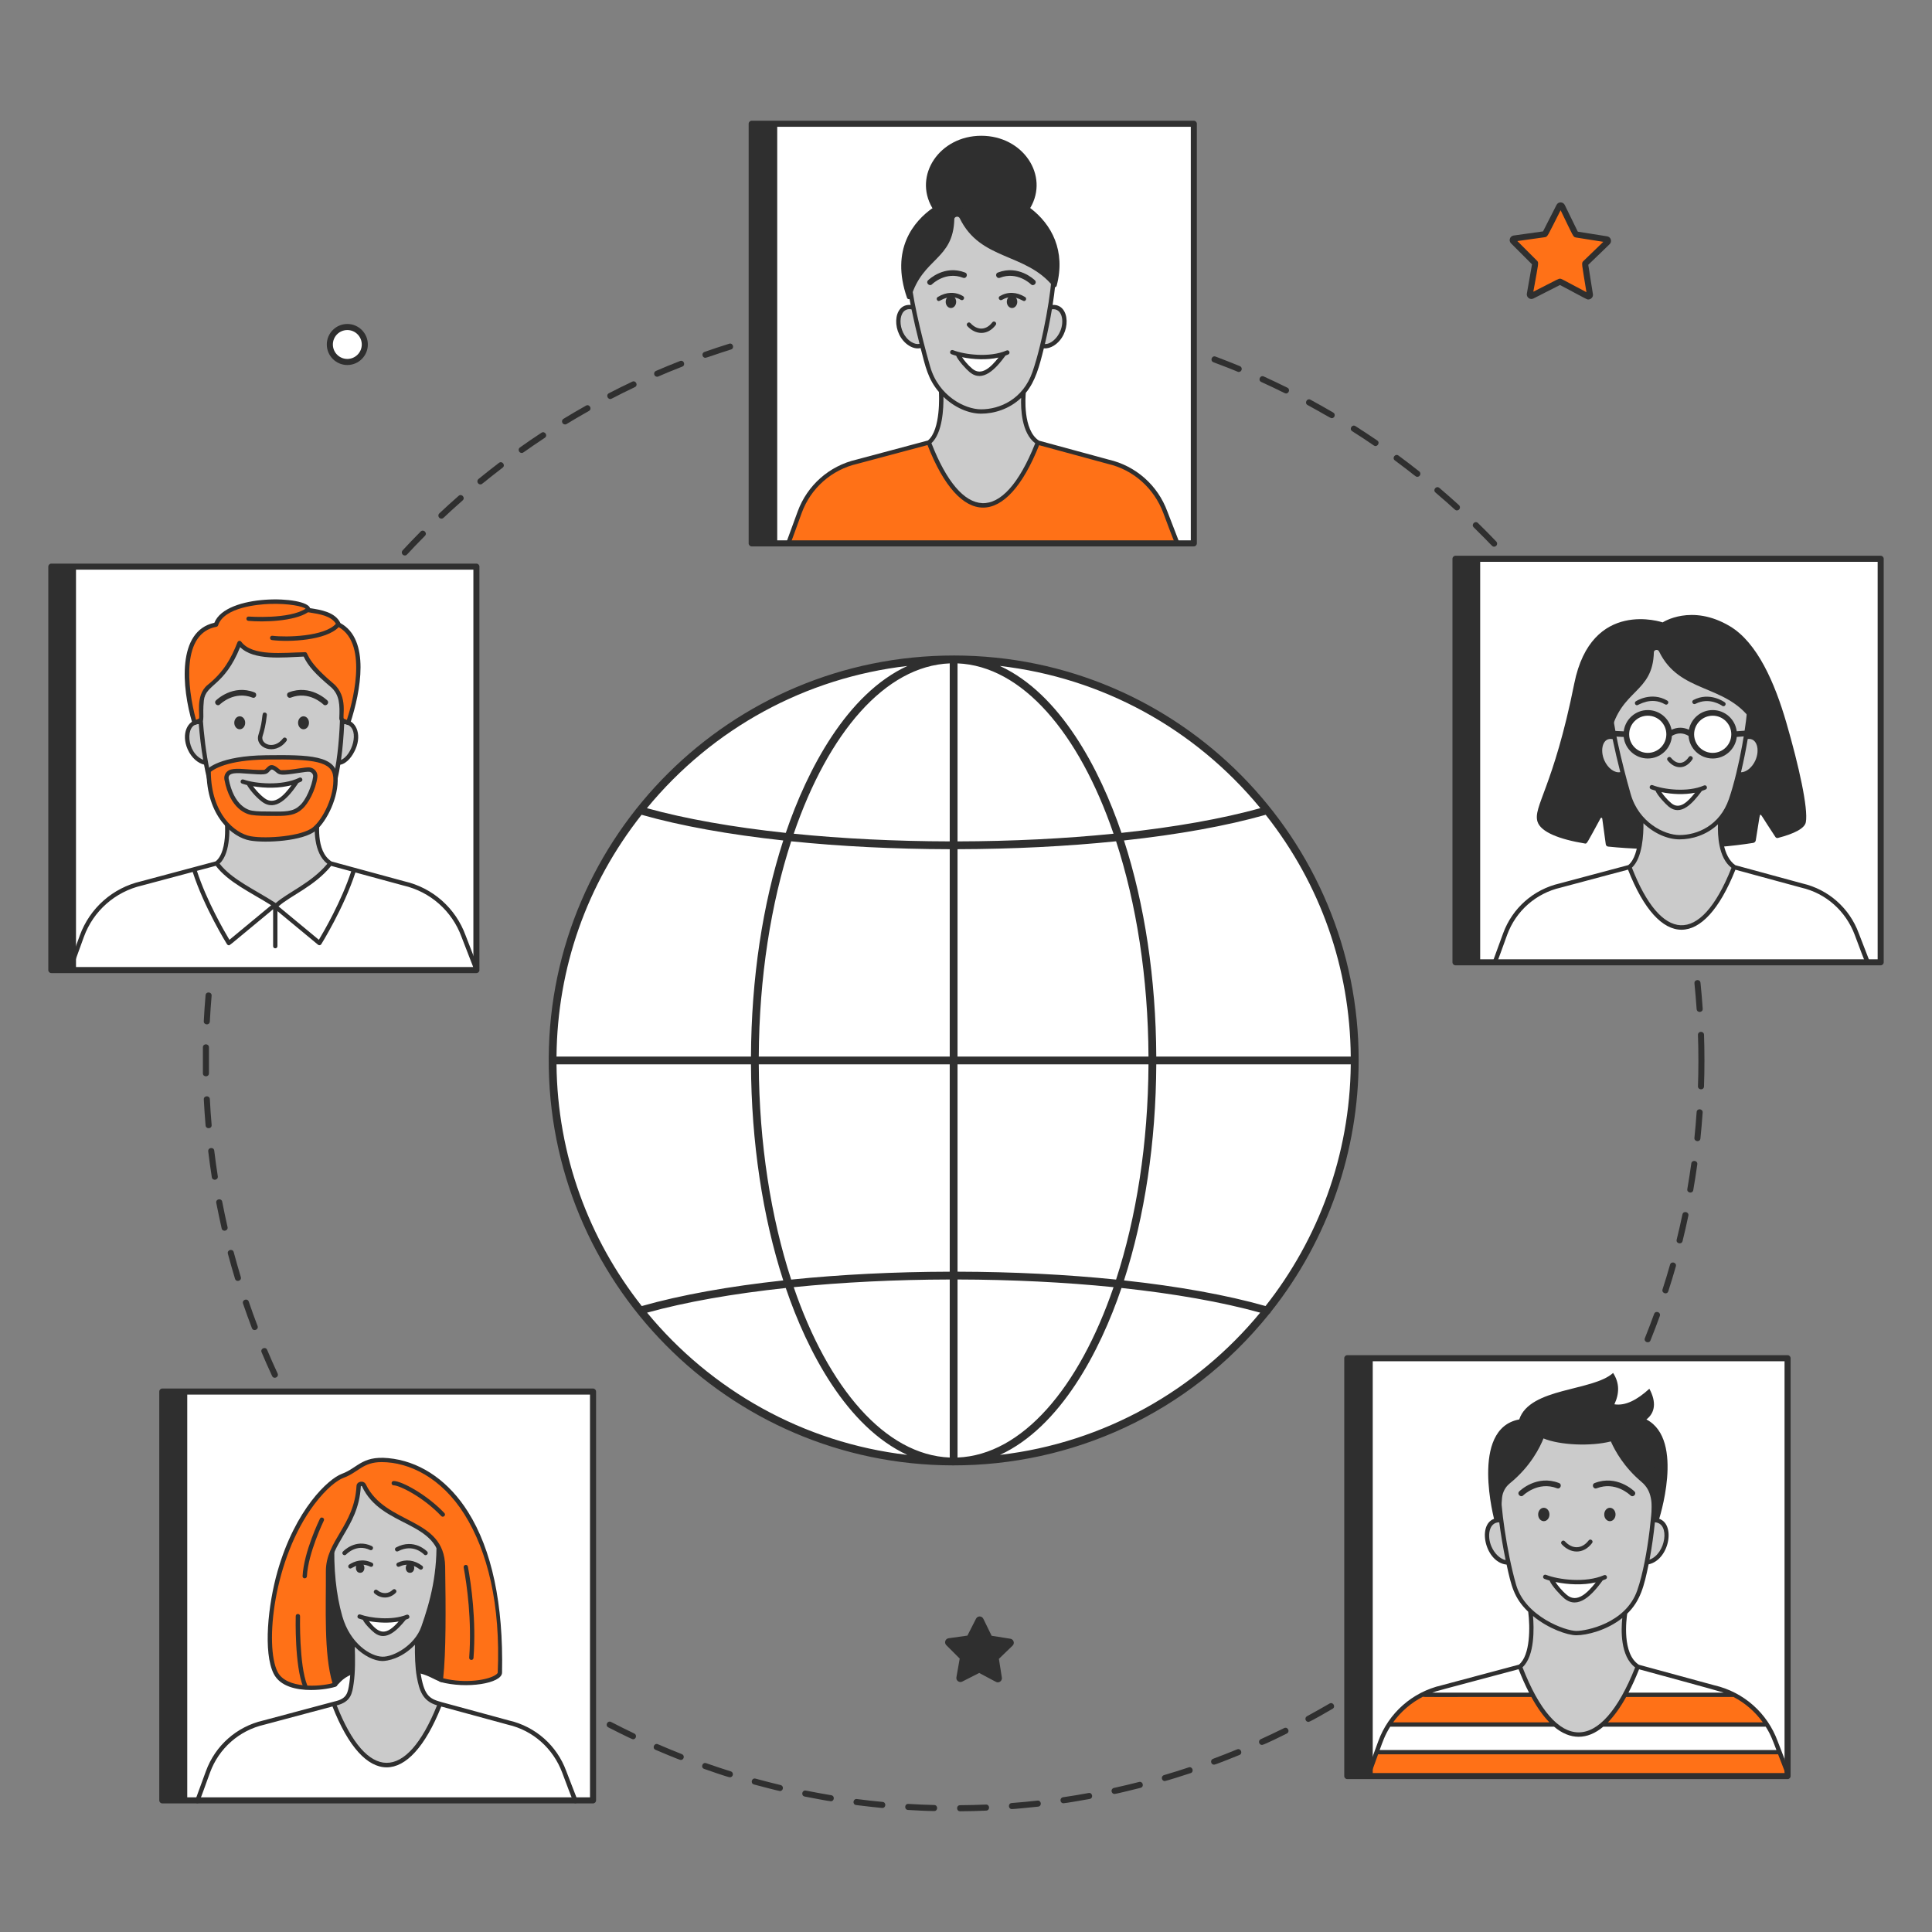 <?xml version="1.0" encoding="UTF-8"?>
<svg xmlns="http://www.w3.org/2000/svg" fill="none" viewBox="0 0 400 400" id="Remote-Team--Streamline-London" height="400" width="400">
  <rect x="0" y="0" width="400" height="400" fill="#808080" stroke="none"/>
  <desc>
    Remote Team Streamline Illustration: https://streamlinehq.com
  </desc>
  <g id="remote-team--work-office-remote-team">
    <path id="orbit" fill="#2f2f2f" d="M198.788 375.006c-0.832 0.004 -0.846 -1.256 -0.014 -1.258 1.778 -0.006 3.576 -0.064 5.35 -0.134 0.83 -0.034 0.884 1.216 0.054 1.254 -1.782 0.084 -3.598 0.13 -5.39 0.138Zm-5.394 -0.046c-1.792 -0.022 -3.616 -0.122 -5.398 -0.23 -0.832 -0.05 -0.746 -1.302 0.076 -1.25 1.77 0.112 3.57 0.182 5.35 0.228 0.818 0.02 0.802 1.262 -0.026 1.252h-0.002Zm16.116 -0.41c-0.792 0 -0.846 -1.192 -0.044 -1.254 1.77 -0.136 3.562 -0.298 5.326 -0.502 0.818 -0.094 0.974 1.156 0.138 1.25 -1.414 0.16 -5 0.506 -5.422 0.506h0.002Zm-26.838 -0.228c-0.558 -0.042 -3.152 -0.312 -5.422 -0.604 -0.824 -0.106 -0.662 -1.352 0.162 -1.246 1.756 0.228 3.544 0.432 5.318 0.596 0.788 0.072 0.732 1.254 -0.058 1.254Zm37.518 -0.976c-0.786 0 -0.846 -1.136 -0.094 -1.246 1.766 -0.258 3.544 -0.554 5.282 -0.874 0.818 -0.15 1.04 1.082 0.228 1.232 -0.596 0.11 -5.044 0.888 -5.416 0.888Zm-48.182 -0.416c-0.346 0 -4.464 -0.788 -5.408 -0.976 -0.812 -0.162 -0.572 -1.394 0.246 -1.232 1.744 0.346 3.518 0.67 5.264 0.964 0.754 0.126 0.662 1.246 -0.102 1.246v-0.002Zm58.746 -1.514c-0.732 0 -0.87 -1.076 -0.13 -1.242 1.734 -0.384 3.486 -0.798 5.206 -1.236 0.804 -0.204 1.112 1.01 0.31 1.214 -0.364 0.092 -5.004 1.264 -5.386 1.264Zm-69.284 -0.596c-0.186 0 -4.714 -1.18 -5.372 -1.362 -0.8 -0.222 -0.47 -1.426 0.332 -1.21 1.708 0.464 3.45 0.916 5.184 1.33 0.722 0.172 0.596 1.24 -0.144 1.24v0.002Zm79.696 -2.07c-0.708 0 -0.868 -1.026 -0.17 -1.232 1.702 -0.504 3.426 -1.032 5.108 -1.6 0.786 -0.266 1.184 0.932 0.394 1.192 -0.524 0.172 -5.088 1.64 -5.332 1.64Zm-90.054 -0.784c-0.402 0 -4.91 -1.586 -5.328 -1.734 -0.782 -0.276 -0.362 -1.46 0.422 -1.182 1.67 0.59 3.386 1.162 5.094 1.694 0.684 0.214 0.528 1.222 -0.188 1.222Zm100.252 -2.608c-0.688 0 -0.868 -0.97 -0.216 -1.214 1.662 -0.62 3.342 -1.28 4.982 -1.954 0.762 -0.312 1.25 0.84 0.48 1.16 -0.358 0.148 -4.924 2.008 -5.246 2.008Zm-110.422 -0.972c-0.274 0 -4.79 -1.914 -5.228 -2.106 -0.764 -0.332 -0.264 -1.476 0.498 -1.152 1.642 0.702 3.31 1.402 4.96 2.048 0.64 0.25 0.46 1.21 -0.228 1.21h-0.002Zm120.356 -3.114c-0.678 0 -0.882 -0.916 -0.264 -1.196 1.616 -0.736 3.238 -1.506 4.826 -2.29 0.746 -0.368 1.302 0.752 0.56 1.124 -0.348 0.176 -4.724 2.36 -5.12 2.36l-0.002 0.002Zm-130.248 -1.17c-0.264 0 -4.908 -2.364 -5.108 -2.468 -0.736 -0.382 -0.164 -1.496 0.578 -1.116 1.582 0.812 3.194 1.626 4.802 2.388 0.604 0.286 0.394 1.196 -0.274 1.196h0.002Zm139.854 -3.598c-0.652 0 -0.874 -0.872 -0.3 -1.182 1.558 -0.844 3.126 -1.728 4.656 -2.62 0.718 -0.42 1.354 0.664 0.636 1.084 -0.304 0.178 -4.638 2.72 -4.99 2.72l-0.002 -0.002Zm-149.41 -1.358c-0.35 0 -4.546 -2.568 -4.964 -2.822 -0.71 -0.432 -0.058 -1.502 0.65 -1.066 1.51 0.93 3.07 1.836 4.624 2.716 0.558 0.316 0.336 1.174 -0.31 1.174v-0.002Zm158.326 -5.224c1.498 -0.948 3.002 -1.934 4.466 -2.94 0.68 -0.466 1.4 0.566 0.708 1.04 -1.476 1.01 -3 1.996 -4.502 2.962 -0.694 0.446 -1.37 -0.62 -0.672 -1.062Zm-167.856 -0.494c-1.51 -0.97 -3 -2.014 -4.458 -3.05 -0.678 -0.482 0.052 -1.502 0.726 -1.022 1.446 1.032 2.936 2.046 4.422 3.028 0.684 0.452 0.02 1.5 -0.69 1.044Zm176.682 -5.538c1.426 -1.052 2.858 -2.14 4.256 -3.24 0.658 -0.516 1.43 0.474 0.78 0.986 -1.408 1.11 -2.844 2.216 -4.288 3.266 -0.664 0.482 -1.426 -0.512 -0.748 -1.012Zm-185.49 -0.722c-1.412 -1.104 -2.848 -2.218 -4.234 -3.352 -0.642 -0.526 0.158 -1.496 0.798 -0.968 1.366 1.13 2.788 2.242 4.198 3.324 0.664 0.51 -0.12 1.496 -0.762 0.994v0.002Zm193.882 -5.91c1.352 -1.148 2.708 -2.332 4.024 -3.53 0.616 -0.56 1.46 0.37 0.842 0.928 -1.33 1.2 -2.692 2.402 -4.054 3.558 -0.62 0.526 -1.45 -0.414 -0.81 -0.954l-0.002 -0.002Zm-202.23 -0.936c-1.346 -1.186 -2.69 -2.404 -3.992 -3.634 -0.606 -0.572 0.26 -1.48 0.86 -0.914 1.29 1.22 2.62 2.428 3.96 3.606 0.62 0.546 -0.202 1.494 -0.828 0.94v0.002Zm210.154 -6.254c1.28 -1.238 2.544 -2.524 3.772 -3.8 0.578 -0.6 1.478 0.272 0.906 0.87 -1.238 1.288 -2.522 2.568 -3.804 3.83 -0.588 0.58 -1.47 -0.324 -0.874 -0.9Zm-218.008 -1.152c-1.254 -1.282 -2.522 -2.582 -3.728 -3.898 -0.56 -0.61 0.356 -1.464 0.922 -0.852 1.208 1.302 2.45 2.6 3.7 3.866 0.59 0.598 -0.322 1.47 -0.896 0.882l0.002 0.002Zm225.42 -6.582c1.184 -1.322 2.358 -2.692 3.504 -4.05 0.54 -0.64 1.488 0.17 0.964 0.802 -1.146 1.376 -2.332 2.754 -3.53 4.086 -0.55 0.61 -1.492 -0.218 -0.936 -0.838h-0.002Zm-232.74 -1.344c-1.174 -1.35 -2.332 -2.75 -3.45 -4.144 -0.52 -0.648 0.454 -1.434 0.976 -0.788 1.116 1.38 2.268 2.764 3.422 4.112 0.542 0.632 -0.418 1.432 -0.95 0.82h0.002Zm240.088 -5.86c-0.482 0 -0.822 -0.582 -0.488 -1.012 1.086 -1.404 2.176 -2.844 3.212 -4.288 0.48 -0.668 1.506 0.062 1.012 0.74 -3.3 4.536 -3.348 4.56 -3.736 4.56Zm-246.84 -2.544c-1.062 -1.436 -2.132 -2.904 -3.154 -4.372 -0.474 -0.68 0.556 -1.398 1.03 -0.716 1.016 1.458 2.068 2.914 3.128 4.336 0.504 0.676 -0.524 1.402 -1.004 0.752Zm252.638 -7.154c0.992 -1.478 1.974 -2.992 2.912 -4.498 0.44 -0.706 1.506 -0.042 1.066 0.662 -0.944 1.52 -1.934 3.048 -2.934 4.534 -0.454 0.674 -1.512 0 -1.044 -0.698Zm-258.794 -1.694c-0.98 -1.504 -1.926 -3.05 -2.846 -4.578 -0.428 -0.71 0.648 -1.356 1.076 -0.646 0.91 1.512 1.854 3.042 2.818 4.538 0.454 0.704 -0.608 1.36 -1.048 0.686Zm264.452 -7.406c0.882 -1.544 1.758 -3.118 2.594 -4.696 0.388 -0.732 1.494 -0.144 1.106 0.586 -0.84 1.586 -1.718 3.182 -2.612 4.732 -0.408 0.708 -1.498 0.094 -1.088 -0.622Zm-269.98 -1.842c-0.87 -1.558 -1.706 -3.164 -2.518 -4.762 -0.374 -0.736 0.742 -1.308 1.12 -0.564 0.802 1.582 1.648 3.17 2.496 4.722 0.394 0.722 -0.698 1.322 -1.098 0.604Zm275.004 -7.63c0.784 -1.602 1.546 -3.242 2.258 -4.866 0.332 -0.754 1.488 -0.254 1.148 0.51 -0.73 1.634 -1.496 3.282 -2.28 4.906 -0.364 0.754 -1.482 0.18 -1.124 -0.55h-0.002Zm-279.868 -1.976c-0.758 -1.62 -1.486 -3.28 -2.178 -4.92 -0.322 -0.764 0.834 -1.252 1.156 -0.484 0.686 1.632 1.41 3.274 2.16 4.88 0.35 0.748 -0.782 1.284 -1.138 0.524Zm284.22 -7.836c0.658 -1.658 1.312 -3.34 1.914 -5.014 0.28 -0.776 1.462 -0.356 1.178 0.426 -0.608 1.684 -1.262 3.386 -1.932 5.054 -0.31 0.772 -1.464 0.302 -1.16 -0.466Zm-288.404 -2.078c-0.634 -1.678 -1.258 -3.382 -1.836 -5.076 -0.268 -0.786 0.918 -1.194 1.188 -0.408 0.574 1.68 1.182 3.376 1.82 5.036 0.298 0.774 -0.876 1.224 -1.17 0.448h-0.002Zm292.06 -8.016c0.55 -1.692 1.072 -3.418 1.554 -5.12 0.226 -0.794 1.432 -0.456 1.206 0.344 -0.488 1.72 -1.018 3.458 -1.568 5.166 -0.258 0.802 -1.444 0.384 -1.192 -0.39Zm-295.554 -2.196c-0.518 -1.716 -1.018 -3.464 -1.478 -5.192 -0.214 -0.804 0.996 -1.12 1.21 -0.322 0.46 1.716 0.954 3.444 1.466 5.148 0.24 0.802 -0.958 1.156 -1.196 0.368l-0.002 -0.002Zm298.48 -8.104c0.428 -1.724 0.828 -3.482 1.192 -5.22 0.17 -0.81 1.398 -0.556 1.228 0.26 -0.368 1.752 -0.77 3.522 -1.2 5.26 -0.196 0.792 -1.422 0.518 -1.218 -0.3h-0.002Zm-301.25 -2.33c-0.388 -1.75 -0.77 -3.526 -1.112 -5.282 -0.158 -0.814 1.074 -1.052 1.232 -0.238 0.34 1.742 0.706 3.502 1.102 5.238 0.186 0.812 -1.044 1.092 -1.224 0.282h0.002Zm303.454 -8.146c0.302 -1.748 0.578 -3.526 0.824 -5.286 0.114 -0.818 1.358 -0.652 1.242 0.174 -0.25 1.774 -0.524 3.57 -0.834 5.332 -0.144 0.822 -1.372 0.594 -1.232 -0.22Zm-305.488 -2.45c-0.28 -1.77 -0.528 -3.566 -0.74 -5.344 -0.098 -0.828 1.148 -0.974 1.246 -0.152 0.21 1.762 0.46 3.548 0.734 5.3 0.128 0.82 -1.112 1.016 -1.242 0.198l0.002 -0.002Zm306.958 -8.15c0.184 -1.76 0.338 -3.558 0.456 -5.332 0.056 -0.834 1.304 -0.736 1.25 0.086 -0.118 1.792 -0.284 3.602 -0.462 5.376 -0.086 0.846 -1.328 0.666 -1.246 -0.13h0.002Zm-308.248 -2.562c-0.15 -1.778 -0.276 -3.594 -0.368 -5.386 -0.042 -0.832 1.212 -0.888 1.254 -0.062 0.09 1.778 0.21 3.576 0.368 5.34 0.076 0.846 -1.186 0.912 -1.254 0.108Zm308.982 -8.118c0.114 -3.06 0.126 -7.114 0 -10.622 -0.03 -0.842 1.226 -0.86 1.254 -0.044 0.116 3.218 0.124 7.24 -0.004 10.704 -0.032 0.85 -1.28 0.76 -1.25 -0.036v-0.002Zm-309.538 -2.662c-0.012 -0.896 -0.012 -4.502 0 -5.408 0.012 -0.834 1.266 -0.804 1.254 0.018 -0.012 0.896 -0.012 4.476 0 5.362 0.012 0.838 -1.244 0.836 -1.254 0.026v0.002Zm0.184 -10.802c0.092 -1.788 0.212 -3.602 0.372 -5.39 0.074 -0.832 1.322 -0.708 1.25 0.108 -0.156 1.774 -0.274 3.57 -0.368 5.344 -0.044 0.842 -1.296 0.744 -1.254 -0.062Zm309.08 -2.5c-0.132 -1.774 -0.272 -3.57 -0.452 -5.332 -0.084 -0.826 1.164 -0.956 1.25 -0.13 0.184 1.774 0.338 3.584 0.458 5.372 0.056 0.846 -1.194 0.896 -1.254 0.09h-0.002Zm-308.154 -8.262c0.212 -1.784 0.466 -3.58 0.744 -5.35 0.13 -0.824 1.368 -0.626 1.24 0.192 -0.274 1.756 -0.518 3.54 -0.734 5.304 -0.1 0.814 -1.35 0.686 -1.25 -0.148v0.002Zm307.064 -2.378c-0.234 -1.762 -0.522 -3.538 -0.824 -5.286 -0.142 -0.818 1.096 -1.032 1.236 -0.214 0.302 1.762 0.578 3.554 0.828 5.332 0.116 0.822 -1.132 0.994 -1.24 0.17v-0.002ZM44.782 190.002c0.342 -1.756 0.714 -3.534 1.112 -5.286 0.184 -0.806 1.412 -0.532 1.224 0.282 -0.404 1.736 -0.768 3.5 -1.102 5.242 -0.158 0.822 -1.39 0.574 -1.232 -0.238h-0.002Zm304.18 -1.742c-0.77 0 -0.464 -0.37 -1.802 -5.716 -0.202 -0.808 1.02 -1.098 1.214 -0.3 0.424 1.74 0.834 3.508 1.2 5.26 0.082 0.386 -0.21 0.758 -0.614 0.758l0.002 -0.002Zm-301.16 -7.988c-0.4 0 -0.718 -0.384 -0.61 -0.792 0.464 -1.728 0.964 -3.476 1.478 -5.192 0.236 -0.788 1.446 -0.434 1.2 0.368 -1.626 5.306 -1.334 5.618 -2.07 5.618l0.002 -0.002Zm298.588 -2.45c-0.718 0 -0.44 -0.268 -2.154 -5.578 -0.254 -0.788 0.934 -1.172 1.192 -0.386 0.556 1.702 1.074 3.44 1.564 5.166 0.112 0.394 -0.184 0.798 -0.6 0.798h-0.002ZM50.334 169.144c0.578 -1.688 1.192 -3.398 1.836 -5.076 0.298 -0.776 1.466 -0.33 1.174 0.448 -0.628 1.67 -1.248 3.362 -1.824 5.036 -0.274 0.796 -1.452 0.366 -1.188 -0.408h0.002Zm292.764 -1.55c-0.686 0 -0.418 -0.252 -2.496 -5.412 -0.308 -0.766 0.854 -1.24 1.166 -0.466 0.668 1.662 1.318 3.358 1.922 5.04 0.144 0.4 -0.142 0.838 -0.592 0.838ZM54.77 159.938c-0.436 0 -0.76 -0.45 -0.578 -0.874 0.708 -1.644 1.43 -3.312 2.19 -4.938 0.354 -0.754 1.488 -0.22 1.138 0.528 -2.324 4.97 -2.084 5.282 -2.752 5.282l0.002 0.002Zm284.332 -2.312c-0.64 0 -0.374 -0.194 -2.822 -5.234 -0.362 -0.744 0.766 -1.296 1.13 -0.546 0.78 1.608 1.546 3.256 2.266 4.896 0.184 0.42 -0.122 0.882 -0.574 0.882v0.002ZM59.3 150.18c-0.464 0 -0.77 -0.488 -0.556 -0.91 0.81 -1.596 1.666 -3.196 2.526 -4.772 0.396 -0.724 1.5 -0.124 1.098 0.604 -2.738 4.954 -2.468 5.076 -3.068 5.076v0.002Zm275.116 -2.232c-0.586 0 -0.302 -0.054 -3.14 -5.022 -0.412 -0.72 0.678 -1.344 1.088 -0.622 0.888 1.556 1.768 3.146 2.604 4.726 0.218 0.414 -0.078 0.918 -0.552 0.918ZM64.502 140.766c-0.492 0 -0.792 -0.534 -0.542 -0.95 0.922 -1.53 1.878 -3.078 2.854 -4.584 0.452 -0.698 1.508 -0.018 1.058 0.68 -3.126 4.838 -2.812 4.852 -3.37 4.852v0.002Zm264.56 -2.142c-0.556 0 -0.218 -0.012 -3.432 -4.794 -0.462 -0.688 0.578 -1.386 1.04 -0.698 1 1.488 1.98 3.016 2.926 4.534 0.262 0.422 -0.044 0.958 -0.534 0.958ZM70.336 131.738c-0.506 0 -0.802 -0.57 -0.516 -0.986 1.016 -1.468 2.092 -2.936 3.164 -4.372 0.492 -0.66 1.504 0.084 1.004 0.752 -3.462 4.638 -3.132 4.606 -3.652 4.606Zm252.74 -2.038c-0.516 0 -0.302 -0.132 -3.714 -4.552 -0.506 -0.656 0.484 -1.422 0.99 -0.766 1.096 1.418 2.19 2.87 3.234 4.324 0.296 0.412 0.008 0.994 -0.51 0.994ZM76.782 123.14c-0.512 0 -0.82 -0.606 -0.484 -1.022 1.126 -1.39 2.28 -2.792 3.458 -4.144 0.548 -0.63 1.484 0.2 0.946 0.82 -3.564 4.088 -3.37 4.346 -3.92 4.346Zm239.712 -1.944c-0.538 0 -0.302 -0.164 -3.978 -4.274 -0.554 -0.62 0.38 -1.456 0.936 -0.838 1.204 1.336 2.384 2.718 3.522 4.086 0.332 0.4 0.054 1.026 -0.48 1.026ZM83.812 115.008c-0.516 0 -0.838 -0.642 -0.456 -1.058 1.212 -1.318 2.476 -2.622 3.736 -3.898 0.578 -0.584 1.478 0.292 0.886 0.888 -3.918 3.936 -3.666 4.068 -4.166 4.068Zm225.526 -1.824c-0.454 0 -0.192 -0.06 -4.22 -4.002 -0.594 -0.58 0.286 -1.476 0.878 -0.896 1.28 1.252 2.562 2.538 3.794 3.836 0.378 0.398 0.1 1.062 -0.452 1.062ZM91.392 107.378c-0.564 0 -0.85 -0.698 -0.434 -1.088 1.302 -1.23 2.648 -2.446 3.996 -3.63 0.622 -0.546 1.458 0.394 0.828 0.946 -4.162 3.658 -3.932 3.772 -4.39 3.772Zm210.248 -1.702c-0.448 0 -0.154 -0.066 -4.44 -3.706 -0.632 -0.536 0.178 -1.49 0.81 -0.954 1.368 1.16 2.73 2.36 4.054 3.566 0.426 0.388 0.144 1.094 -0.426 1.094h0.002ZM99.464 100.29c-0.572 0 -0.86 -0.736 -0.394 -1.116 1.384 -1.132 2.808 -2.26 4.234 -3.342 0.662 -0.504 1.418 0.492 0.762 0.994 -4.484 3.436 -4.188 3.464 -4.602 3.464Zm193.98 -1.572c-0.43 0 -0.26 -0.144 -4.646 -3.388 -0.672 -0.496 0.076 -1.502 0.744 -1.012 1.45 1.064 2.888 2.172 4.292 3.28 0.468 0.37 0.204 1.12 -0.39 1.12ZM108.012 93.78c-0.588 0 -0.872 -0.78 -0.362 -1.142 1.458 -1.038 2.958 -2.066 4.454 -3.042 0.696 -0.454 1.384 0.59 0.69 1.048 -4.456 2.94 -4.372 3.136 -4.78 3.136h-0.002Zm176.422 -1.55c-1.456 -1.016 -2.97 -2 -4.472 -2.948 -0.7 -0.442 -0.026 -1.504 0.672 -1.058 1.51 0.966 3.03 1.96 4.508 2.97 0.686 0.47 -0.034 1.504 -0.708 1.034v0.002Zm-167.444 -4.354c-0.62 0 -0.878 -0.83 -0.328 -1.164 1.52 -0.924 3.088 -1.844 4.656 -2.728 0.722 -0.408 1.34 0.684 0.618 1.094 -4.81 2.722 -4.584 2.8 -4.946 2.8v-0.002Zm158.724 -1.294c-0.292 0 -1.772 -0.976 -4.986 -2.72 -0.728 -0.394 -0.132 -1.5 0.6 -1.102 1.572 0.852 3.152 1.746 4.704 2.652 0.55 0.322 0.324 1.17 -0.318 1.17Zm-149.648 -5.166c1.59 -0.826 3.216 -1.632 4.834 -2.396 0.746 -0.352 1.296 0.774 0.538 1.134 -1.604 0.76 -3.218 1.558 -4.794 2.38 -0.74 0.386 -1.312 -0.734 -0.578 -1.116v-0.002Zm139.908 -0.028c-1.584 -0.79 -3.214 -1.562 -4.838 -2.302 -0.76 -0.346 -0.232 -1.484 0.516 -1.142 1.634 0.746 3.278 1.528 4.88 2.32 0.728 0.36 0.202 1.502 -0.556 1.124h-0.002Zm-129.92 -3.386c-0.664 0 -0.878 -0.93 -0.246 -1.206 1.634 -0.71 3.314 -1.4 4.986 -2.052 0.776 -0.302 1.224 0.866 0.456 1.164 -4.86 1.896 -4.868 2.092 -5.198 2.092l0.002 0.002Zm120.414 -0.99c-0.278 0 0.016 -0.046 -5.234 -2.012 -0.776 -0.29 -0.336 -1.47 0.438 -1.174 1.676 0.638 3.372 1.294 5.032 1.976 0.63 0.26 0.444 1.21 -0.238 1.21h0.002ZM146.06 74.082c-0.706 0 -0.87 -0.984 -0.206 -1.218 1.684 -0.594 3.404 -1.166 5.116 -1.698 0.792 -0.246 1.164 0.95 0.372 1.196 -2.712 0.844 -5.094 1.72 -5.282 1.72Zm100.314 -0.828c-0.292 0 0.016 -0.056 -5.314 -1.636 -0.8 -0.238 -0.438 -1.44 0.354 -1.206 1.724 0.51 3.458 1.056 5.156 1.618 0.67 0.222 0.514 1.224 -0.198 1.224h0.002ZM156.302 70.88c-0.728 0 -0.868 -1.042 -0.166 -1.232 1.726 -0.468 3.482 -0.922 5.22 -1.34 0.806 -0.194 1.102 1.03 0.292 1.224 -3.114 0.746 -5.126 1.348 -5.346 1.348Zm79.75 -0.662c-0.254 0 -0.958 -0.278 -5.376 -1.264 -0.816 -0.182 -0.54 -1.406 0.268 -1.228 1.752 0.388 3.52 0.81 5.26 1.254 0.71 0.182 0.58 1.236 -0.152 1.236v0.002Zm-69.306 -1.82c-0.762 0 -0.862 -1.094 -0.126 -1.24 1.748 -0.348 3.53 -0.676 5.3 -0.972 0.814 -0.136 1.028 1.098 0.206 1.236 -5.13 0.864 -5.156 0.976 -5.38 0.976Zm58.786 -0.492c-0.228 0 -1.198 -0.272 -5.404 -0.886 -0.818 -0.12 -0.64 -1.366 0.184 -1.242 1.772 0.27 3.57 0.56 5.336 0.882 0.746 0.136 0.642 1.246 -0.116 1.246Zm-48.196 -1.258c-0.78 0 -0.858 -1.15 -0.08 -1.25 1.77 -0.23 3.576 -0.424 5.364 -0.6 0.826 -0.082 0.948 1.168 0.12 1.25 -4.54 0.454 -5.204 0.6 -5.404 0.6Zm37.532 -0.318c-0.454 0 -1.12 -0.174 -5.394 -0.506 -0.828 -0.064 -0.734 -1.308 0.094 -1.25 1.792 0.128 3.598 0.304 5.372 0.506 0.78 0.088 0.71 1.25 -0.072 1.25Zm-26.828 -0.7c-0.806 0 -0.844 -1.204 -0.04 -1.25 1.788 -0.1 3.602 -0.206 5.39 -0.228 0.842 -0.01 0.852 1.234 0.036 1.25 -3.008 0.058 -5.11 0.228 -5.386 0.228Zm16.116 -0.13c-0.494 0 -2.472 -0.124 -5.376 -0.138 -0.826 -0.004 -0.822 -1.258 0.004 -1.254 1.796 0.006 3.616 0.066 5.398 0.138 0.806 0.032 0.792 1.254 -0.026 1.254Z" stroke-width="2"></path>
    <g id="elements">
      <path id="vector" fill="#ffffff" d="M71.91 67.71c2 0 3.62 1.62 3.62 3.62s-1.62 3.62 -3.62 3.62 -3.62 -1.62 -3.62 -3.62 1.62 -3.62 3.62 -3.62Z" stroke-width="2"></path>
      <path id="vector_2" fill="#2f2f2f" d="M71.91 75.572c-2.344 0 -4.248 -1.904 -4.248 -4.248 0 -2.344 1.904 -4.248 4.248 -4.248 2.344 0 4.248 1.904 4.248 4.248 0 2.344 -1.904 4.248 -4.248 4.248Zm0 -7.24c-1.648 0 -2.992 1.344 -2.992 2.992s1.344 2.992 2.992 2.992 2.992 -1.344 2.992 -2.992 -1.344 -2.992 -2.992 -2.992Z" stroke-width="2"></path>
      <path id="vector_3" fill="#ff7117" d="M323.404 42.722c2.98 6.148 2.766 5.8 3.006 5.842l6.228 0.986c0.264 0.04 0.366 0.372 0.174 0.556 -4.928 4.732 -4.668 4.428 -4.628 4.668l0.986 6.228c0.04 0.264 -0.238 0.466 -0.474 0.34 -6.028 -3.196 -5.654 -3.074 -5.87 -2.962l-5.618 2.862c-0.238 0.12 -0.516 -0.08 -0.47 -0.344 1.11 -6.426 1.206 -6.294 1.004 -6.496l-4.458 -4.458c-0.188 -0.188 -0.08 -0.516 0.184 -0.556 6.76 -0.992 6.378 -0.836 6.492 -1.052l2.862 -5.618c0.12 -0.238 0.466 -0.236 0.582 0.004Z" stroke-width="2"></path>
      <path id="vector_4" fill="#2f2f2f" d="m332.736 48.928 -6.07 -0.964 -2.698 -5.524c-0.328 -0.672 -1.328 -0.75 -1.706 -0.014l-2.792 5.48 -6.088 0.856c-0.772 0.106 -1.1 1.06 -0.542 1.618l4.346 4.346 -1.066 6.054c-0.134 0.772 0.672 1.376 1.372 1.016l5.48 -2.792c5.912 3.142 5.546 2.996 5.878 2.996 0.548 0 1.044 -0.504 0.946 -1.106l-0.964 -6.07 4.422 -4.27c0.56 -0.54 0.266 -1.5 -0.514 -1.626h-0.004Zm-4.892 5.098c-0.488 0.476 -0.36 0.354 0.61 6.47 -5.474 -2.91 -5.148 -2.786 -5.48 -2.786 -0.342 0 0.084 -0.166 -5.514 2.688 1.078 -6.11 1.196 -5.986 0.726 -6.456l-4.032 -4.032 5.646 -0.792c0.662 -0.088 0.506 -0.096 3.306 -5.592 2.73 5.596 2.554 5.544 3.208 5.65l5.632 0.892 -4.1 3.96 -0.002 -0.002Z" stroke-width="2"></path>
      <path id="vector_5" fill="#2f2f2f" d="m209.188 339.284 -3.88 -0.614 -1.726 -3.53c-0.298 -0.618 -1.182 -0.634 -1.506 -0.008l-1.784 3.504 -3.894 0.546c-0.69 0.098 -0.968 0.94 -0.478 1.43l2.778 2.778 -0.682 3.87c-0.126 0.678 0.596 1.208 1.21 0.892l3.504 -1.784c3.74 1.988 3.574 1.944 3.866 1.944 0.456 0 0.914 -0.43 0.828 -0.986l-0.614 -3.88 2.828 -2.728c0.498 -0.468 0.238 -1.326 -0.452 -1.434h0.002Z" stroke-width="2"></path>
    </g>
    <g id="planet">
      <path id="vector_6" fill="#ffffff" d="M280.478 219.556c0 45.856 -37.178 83.03 -83.038 83.03s-83.03 -37.174 -83.03 -83.03c0 -45.856 37.178 -83.034 83.034 -83.034 45.856 0 83.034 37.18 83.034 83.034Z" stroke-width="2"></path>
      <path id="vector_7" fill="#2f2f2f" d="M197.474 135.716c-46.14 -0.018 -83.58 37.222 -83.868 83.304 -0.288 46.148 37.014 84.3 83.708 84.37 24.306 0.036 48.624 -10.42 65.478 -31.372 0.146 -0.092 0.26 -0.232 0.324 -0.406 11.98 -15.08 18.146 -33.498 18.18 -52.028 0.08 -45.732 -36.988 -83.852 -83.82 -83.87l-0.002 0.002Zm82.19 83.034h-40.268c-0.076 -16.118 -2.404 -31.52 -6.686 -44.74 11.22 -1.216 21.256 -3.018 29.338 -5.318 11.362 14.402 17.442 31.684 17.614 50.058h0.002ZM198.246 137.346c13.358 0.536 25.146 14.372 32.3 35.266 -10.046 1.014 -20.992 1.564 -32.3 1.588V137.346Zm-1.614 36.854c-11.308 -0.024 -22.256 -0.574 -32.3 -1.586 7.154 -20.894 18.942 -34.732 32.3 -35.268v36.854Zm0 1.618v42.932H157.096c0.078 -16.452 2.54 -31.764 6.712 -44.566 10.202 1.044 21.33 1.61 32.824 1.634Zm0 44.544v42.928c-11.494 0.026 -22.624 0.592 -32.826 1.636 -4.172 -12.802 -6.632 -28.112 -6.71 -44.564h39.536Zm0 44.544v36.86c-13.36 -0.536 -25.148 -14.374 -32.302 -35.27 10.046 -1.014 20.994 -1.564 32.302 -1.59Zm1.614 0c11.31 0.024 22.256 0.574 32.302 1.588 -7.154 20.896 -18.944 34.736 -32.302 35.272v-36.86Zm0 -1.618V220.36h39.536c-0.078 16.45 -2.538 31.758 -6.71 44.562 -10.202 -1.044 -21.332 -1.61 -32.828 -1.634h0.002Zm0 -44.54V175.816c11.496 -0.026 22.624 -0.592 32.826 -1.636 4.172 12.804 6.634 28.114 6.71 44.568H198.246Zm62.702 -51.426c-7.97 2.21 -17.798 3.944 -28.758 5.116 -4.466 -13.122 -12.638 -28.788 -25.184 -34.562 21.052 2.432 40.29 12.852 53.944 29.444l-0.002 0.002Zm-73.074 -29.444c-12.544 5.774 -20.722 21.438 -25.186 34.564 -10.958 -1.172 -20.784 -2.904 -28.754 -5.116 13.658 -16.596 32.892 -27.014 53.942 -29.446l-0.002 -0.002Zm-55.042 30.814c8.084 2.3 18.118 4.1 29.334 5.316 -4.282 13.218 -6.61 28.622 -6.684 44.74H115.22c0.172 -18.374 6.252 -35.654 17.612 -50.056ZM115.22 220.362h40.262c0.076 16.118 2.404 31.518 6.684 44.736 -11.2 1.214 -21.222 3.012 -29.298 5.308 -10.896 -13.806 -17.466 -31.174 -17.648 -50.042v-0.002Zm18.75 51.41c7.962 -2.206 17.776 -3.934 28.716 -5.106 4.46 13.118 12.632 28.774 25.164 34.556 -21.618 -2.522 -40.704 -13.464 -53.88 -29.45Zm73.056 29.45c12.532 -5.784 20.706 -21.44 25.166 -34.558 10.94 1.17 20.754 2.9 28.718 5.106 -13.176 15.986 -32.264 26.928 -53.884 29.45v0.002Zm54.988 -30.82c-8.078 -2.294 -18.102 -4.092 -29.302 -5.306 4.28 -13.218 6.608 -28.618 6.684 -44.734h40.266c-0.182 18.868 -6.752 36.236 -17.648 50.04Z" stroke-width="2"></path>
    </g>
    <g id="box 1">
      <path id="vector_8" fill="#ffffff" d="M98.636 117.316H15.108v83.526H98.636V117.316Z" stroke-width="2"></path>
      <path id="vector_9" fill="#2f2f2f" d="M99.262 117.316c0 -0.344 -0.282 -0.628 -0.626 -0.628H10.628c-0.346 0 -0.628 0.282 -0.628 0.628v83.526c0 0.346 0.282 0.628 0.628 0.628h88.006c0.344 0 0.626 -0.282 0.626 -0.628V117.316h0.002Zm-1.254 82.9H15.736V117.942h82.272v82.274Z" stroke-width="2"></path>
      <path id="vector_10" fill="#cbcbcb" d="M72.17 149.65c-0.452 -0.2 -0.908 -0.23 -1.35 -0.122 0.14 -3.462 0.078 -6.38 0 -7.638 -0.542 -8.83 -5.372 -13.76 -14.332 -13.76s-14.798 5.95 -15.158 14.602c-0.052 1.252 0.004 3.768 0.24 6.784 -0.428 -0.096 -0.864 -0.056 -1.3 0.136 -3.028 1.324 -1.226 7.808 2.356 8.26 0.75 4.12 1.41 7.05 4.22 9.858 0.224 2.072 0.734 8.896 -1.99 10.97 2.378 3.758 8.27 5.416 12.294 8.79 2.876 -2.64 8.768 -5.122 11.268 -8.79 -3.202 -2.046 -2.91 -8.038 -2.668 -10.344 2.826 -2.754 3.696 -6.55 4.302 -10.468 2.944 -0.18 5.328 -6.872 2.116 -8.278h0.002Z" stroke-width="2"></path>
      <path id="vector_11" fill="#ffffff" d="M51.578 162.236c3.516 0.488 6.9 0.694 9.632 -0.398 0 0 -2.978 5.356 -5.776 4.266 -2.406 -0.938 -3.858 -3.866 -3.858 -3.866l0.002 -0.002Z" stroke-width="2"></path>
      <path id="vector_12" fill="#2f2f2f" d="M53.518 152.1c1.14 -3.51 0.476 -4.652 1.33 -4.574 0.246 0.022 0.428 0.242 0.404 0.488 -0.192 1.916 -0.578 3.436 -0.882 4.368 -0.534 1.632 2.322 2.964 4.22 0.498 0.362 -0.47 1.07 0.07 0.712 0.542 -2.438 3.216 -6.654 1.354 -5.784 -1.322Z" stroke-width="2"></path>
      <path id="vector_13" fill="#2f2f2f" d="M61.968 161.022c-3.616 1.734 -9.038 1.25 -11.56 0.372 -0.558 -0.192 -0.852 0.652 -0.292 0.846 0.284 0.098 0.634 0.2 1.034 0.296 0.452 0.828 1.642 2.344 3.064 3.432 2.886 2.198 5.558 -0.894 7.57 -3.89 0.192 -0.078 0.38 -0.16 0.566 -0.25 0.534 -0.256 0.15 -1.064 -0.386 -0.806h0.004Zm-7.204 4.234c-1.098 -0.84 -1.916 -1.834 -2.378 -2.47 2.542 0.428 5.484 0.444 7.976 -0.228 -1.552 2.138 -3.55 4.266 -5.598 2.698Z" stroke-width="2"></path>
      <path id="vector_14" fill="#2f2f2f" d="M49.634 148.302c0.624 0 1.13 0.602 1.13 1.344 0 0.742 -0.506 1.344 -1.13 1.344 -0.624 0 -1.13 -0.602 -1.13 -1.344 0 -0.742 0.506 -1.344 1.13 -1.344Z" stroke-width="2"></path>
      <path id="vector_15" fill="#2f2f2f" d="M62.842 148.302c0.624 0 1.13 0.602 1.13 1.344 0 0.742 -0.506 1.344 -1.13 1.344 -0.624 0 -1.13 -0.602 -1.13 -1.344 0 -0.742 0.506 -1.344 1.13 -1.344Z" stroke-width="2"></path>
      <path id="vector_16" fill="#2f2f2f" d="M44.718 145.012c0.144 -0.14 3.516 -3.394 7.958 -1.666 0.718 0.28 0.296 1.364 -0.422 1.084 -3.734 -1.45 -6.6 1.294 -6.72 1.412 -0.544 0.534 -1.362 -0.296 -0.816 -0.828v-0.002Z" stroke-width="2"></path>
      <path id="vector_17" fill="#2f2f2f" d="M66.94 145.842c-0.124 -0.122 -2.992 -2.858 -6.72 -1.412 -0.718 0.278 -1.138 -0.806 -0.422 -1.084 4.444 -1.724 7.818 1.528 7.962 1.666 0.546 0.532 -0.268 1.37 -0.82 0.828v0.002Z" stroke-width="2"></path>
      <path id="vector_18" fill="#2f2f2f" d="m98.904 200.148 -2.508 -6.482c-2.066 -5.664 -6.81 -9.852 -12.666 -11.2l-15.08 -4.102c-3.388 -2.17 -2.522 -8.182 -2.384 -9.942 2.718 -2.724 3.562 -6.264 4.182 -10.088 1.478 -0.31 2.546 -1.844 3.152 -3.22 1.44 -3.282 -0.074 -6.118 -2.306 -6.092 0.114 -3.282 0.048 -5.994 -0.024 -7.156 -0.568 -9.278 -5.68 -14.18 -14.78 -14.18s-15.224 5.9 -15.606 15.032c-0.044 1.08 -0.006 3.418 0.202 6.306 -2.246 0.034 -3.632 2.92 -2.24 6.09 0.806 1.836 2.18 2.902 3.398 3.19 0.73 3.878 1.378 6.694 3.976 9.472 0.336 1.204 1.178 8.352 -1.57 10.562l-15.44 4.128c-5.874 1.352 -10.614 5.542 -12.684 11.206l-2.374 6.492c-0.108 0.294 0.114 0.598 0.418 0.6 0.446 -0.002 0.276 0.102 2.794 -6.788 1.964 -5.376 6.466 -9.354 12.056 -10.646l10.478 -2.798c2.364 7.34 7.054 14.886 7.102 14.962 0.068 0.11 0.184 0.184 0.308 0.206 0.274 0.056 -0.43 0.552 9.238 -7.448v7.64c0 0.59 0.896 0.594 0.896 -0.004v-7.25l8.406 6.958c0.222 0.184 0.53 0.112 0.668 -0.108 0.044 -0.076 4.692 -7.548 7.066 -14.854l9.926 2.7c5.578 1.286 10.082 5.264 12.048 10.65l2.514 6.492c0.21 0.556 1.044 0.222 0.834 -0.326v-0.002ZM71.258 149.922c0.26 -0.012 0.504 0.038 0.734 0.14 2.51 1.11 0.906 6.332 -1.392 7.286 0.356 -2.488 0.556 -5.074 0.66 -7.426h-0.002Zm-30.104 0c0.186 2.288 0.476 4.856 0.912 7.388 -3.51 -1.412 -3.774 -7.508 -0.912 -7.388Zm2.952 12.45c-1.954 -6.81 -2.446 -16.658 -2.326 -19.614 0.358 -8.612 6.134 -14.176 14.708 -14.176s13.35 4.61 13.884 13.338c0.162 2.63 0.3 14.718 -2.07 21.56 -2.218 6.412 -8.688 8.122 -12.164 8.122 -3.934 0 -10.304 -3.208 -12.034 -9.23h0.002Zm3.224 6.468c2.778 2.404 6.27 3.652 8.812 3.652 2.402 0 6.146 -0.77 9.136 -3.182 -0.24 2.198 -0.426 7.23 2.49 9.526 -3.278 3.962 -8.236 5.958 -10.672 8.136 -4.514 -2.902 -9.03 -4.844 -11.632 -8.158 2.42 -2.326 2.1 -7.816 1.866 -9.974Zm0.168 25.74c-1.022 -1.698 -4.72 -8.064 -6.73 -14.28l3.912 -1.044c2.614 3.41 7.112 5.436 11.466 8.166l-8.648 7.158Zm18.522 -0.004 -8.356 -6.916c2.462 -2.224 7.474 -4.156 10.9 -8.39l4.152 1.13c-2.016 6.178 -5.68 12.484 -6.696 14.176Z" stroke-width="2"></path>
      <path id="vector_19" fill="#ff7117" d="M43.2 159.6s2.308 -2.674 11.908 -2.796c9.602 -0.12 14.098 0.242 14.342 4.13 0.244 3.888 -2.066 8.75 -4.372 10.694 -2.308 1.944 -9.844 2.554 -13.248 1.944 -3.4 -0.608 -8.63 -4.74 -8.63 -13.974v0.002Zm19.078 7.558c1.146 -0.964 2.68 -3.772 2.998 -6.296 0.09 -0.712 -0.394 -1.376 -1.102 -1.506 -0.946 -0.172 -3.602 0.608 -5.994 0.556 -0.596 -0.012 -1.166 -1.04 -1.872 -1.04 -0.812 0 -0.812 0.976 -1.716 0.986 -3.23 0.036 -5.234 -0.474 -6.694 -0.098 -0.694 0.178 -1.128 0.864 -0.99 1.572 0.974 4.994 3.468 6.66 5.22 6.944 0.35 0.056 1.138 0.166 2.474 0.166 3.67 0 6 0.326 7.68 -1.286l-0.004 0.002Z" stroke-width="2"></path>
      <path id="vector_20" fill="#2f2f2f" d="M64.24 158.91c-1.048 -0.2 -3.748 0.606 -6.066 0.546 -0.12 -0.004 -0.376 -0.22 -0.564 -0.38 -1.976 -1.682 -2.302 0.332 -3.034 0.332 -3.252 0.042 -5.234 -0.486 -6.796 -0.08 -0.918 0.242 -1.496 1.16 -1.318 2.092 1.192 6.138 4.58 7.142 5.592 7.302 1.206 0.192 2.538 0.202 5.382 0.202 2.174 0 3.822 -0.18 5.134 -1.43 1.25 -1.062 2.804 -3.952 3.136 -6.582 0.122 -0.954 -0.524 -1.832 -1.464 -2.002h-0.002Zm-0.148 0.892c0.47 0.09 0.798 0.528 0.736 1.008 -0.228 1.796 -1.478 4.94 -2.858 6.034 -1.296 1.236 -3.084 1.214 -5.784 1.174 -1.682 -0.016 -2.81 0.014 -3.988 -0.174 -0.866 -0.14 -3.774 -1.026 -4.852 -6.59 -0.28 -1.47 2.06 -1.206 3.66 -1.088 3.932 0.294 4.154 0.25 4.83 -0.524 0.33 -0.378 0.452 -0.514 1.206 0.13 0.812 0.692 0.962 0.85 4.968 0.228 0.882 -0.134 1.716 -0.264 2.084 -0.198h-0.002Z" stroke-width="2"></path>
      <path id="vector_21" fill="#2f2f2f" d="M69.898 160.914c-0.282 -4.508 -5.806 -4.664 -14.794 -4.552 -9.69 0.12 -12.146 2.832 -12.244 2.948 -0.068 0.08 -0.108 0.184 -0.108 0.292 0 9.4 5.38 13.772 8.996 14.418 3.278 0.58 11.056 0.118 13.616 -2.038 2.348 -1.98 4.79 -7.008 4.534 -11.066v-0.002Zm-5.112 10.376c-2.164 1.824 -9.56 2.438 -12.88 1.846 -3.292 -0.586 -8.186 -4.628 -8.258 -13.342 0.56 -0.48 3.356 -2.438 11.466 -2.54 10.072 -0.126 13.684 0.416 13.89 3.714 0.238 3.79 -2.03 8.482 -4.216 10.322h-0.002Z" stroke-width="2"></path>
      <path id="vector_22" fill="#ff7117" d="M51.462 128.104s8.776 0.676 12.25 -1.832l-12.25 1.832Z" stroke-width="2"></path>
      <path id="vector_23" fill="#ff7117" d="M56.354 132.078c2.63 0.328 10.766 0.286 13.432 -2.532l-13.432 2.532Z" stroke-width="2"></path>
      <path id="vector_24" fill="#ff7117" d="M70.144 129.346c-0.982 -2.334 -4.206 -2.688 -6.402 -3.034 1.008 -2.154 -16.918 -3.37 -19.02 3.028 -9.996 1.842 -4.452 20.312 -4.452 20.312 2.176 -0.896 1.022 0.01 1.49 -4.644 0.39 -3.87 4.112 -2.526 7.814 -11.864 2.398 3.222 8.208 2.562 13.58 2.344 0.82 1.864 2.048 3.414 5.556 6.362 2.1 1.764 2.094 4.092 1.984 6.832 -0.018 0.472 0.276 0.514 1.394 0.976 0 0 5.874 -16.242 -1.944 -20.314v0.002Z" stroke-width="2"></path>
      <path id="vector_25" fill="#2f2f2f" d="M70.484 129.01c-1.076 -2.294 -4.064 -2.75 -6.254 -3.092h-0.032c-0.692 -2.582 -17.396 -3.09 -19.816 3.024 -7.736 1.684 -6.79 13.332 -4.544 20.834 0.036 0.126 0.126 0.224 0.238 0.278 0.24 0.116 0.326 0.026 1.412 -0.426 1.028 -0.428 0.372 -1.228 0.718 -4.584 0.36 -3.434 4.238 -2.898 7.514 -11.058 2.838 2.816 8.79 2.132 13.154 1.954 0.924 1.948 2.37 3.57 5.552 6.242 1.962 1.656 1.928 3.908 1.824 6.474 -0.018 0.422 0.234 0.816 0.622 0.976l1.048 0.434c0.256 0.106 0.516 -0.068 0.586 -0.274 2.196 -6.73 4.182 -17.374 -2.02 -20.784l-0.002 0.002Zm1.336 20.044 -0.604 -0.25c-0.448 -0.182 1.006 -4.606 -2.212 -7.308 -6.122 -5.142 -4.994 -6.482 -5.848 -6.466 -4.534 0.092 -10.904 0.924 -13.208 -2.168 -0.198 -0.276 -0.646 -0.226 -0.776 0.104 -1.32 3.372 -2.852 6.162 -6.174 8.834 -2.742 2.198 -1.424 6.832 -1.842 6.998l-0.582 0.242c-1.892 -7.068 -2.952 -17.942 4.234 -19.266 0.162 -0.032 0.296 -0.144 0.346 -0.3 1.24 -3.786 8.432 -4.346 10.604 -4.432 4.084 -0.152 7.008 0.53 7.512 0.984 -3.416 2.238 -11.69 1.634 -11.774 1.628 -0.588 -0.042 -0.66 0.838 -0.068 0.892 3.096 0.284 9.458 0.128 12.352 -1.784l0.318 0.05c2.002 0.31 4.462 0.686 5.448 2.334 -2.316 2.652 -10.256 2.844 -13.132 2.486 -0.59 -0.074 -0.702 0.816 -0.112 0.892 3.594 0.456 11.248 0.068 13.822 -2.686 6.414 3.632 2.54 16.636 1.692 19.214l0.004 0.002Z" stroke-width="2"></path>
    </g>
    <g id="box 2">
      <path id="vector_26" fill="#ffffff" d="M247.166 25.62H160.288v86.878h86.878v-86.878Z" stroke-width="2"></path>
      <path id="vector_27" fill="#ff7117" d="m214.796 91.608 14.632 3.984c5.462 1.26 9.92 5.198 11.842 10.462l2.406 6.218H163.312s3.038 -11.232 8.212 -14.18c5.174 -2.948 23.124 -7.052 23.124 -7.052l20.148 0.568Z" stroke-width="2"></path>
      <path id="vector_28" fill="#2f2f2f" d="M247.794 25.62c0 -0.344 -0.282 -0.626 -0.626 -0.626H155.63c-0.344 0 -0.628 0.282 -0.628 0.626v86.88c0 0.344 0.282 0.628 0.628 0.628h91.538c0.344 0 0.626 -0.282 0.626 -0.628v-86.88Zm-1.254 86.252H160.916V26.248h85.624V111.872Z" stroke-width="2"></path>
      <path id="vector_29" fill="#cbcbcb" d="M217.38 63.686c0.528 -3.204 0.816 -5.896 0.744 -7.088 -0.52 -8.458 -6.092 -13.468 -14.678 -13.468 -8.586 0 -14.852 6.04 -15.198 14.328 -0.05 1.18 0.294 3.474 0.852 6.23 -2.54 -0.816 -3.912 2.158 -2.618 5.104 0.942 2.144 2.904 3.352 4.384 2.702l0.044 -0.02c1.154 4.48 1.672 6.952 3.96 9.554 0.056 2.14 0 8.628 -2.568 10.584 6.59 17.192 15.726 17.532 22.572 0 -3.226 -2.064 -3.042 -8.506 -2.906 -10.474 2.11 -2.53 2.97 -6.118 3.8 -9.528 1.444 0.422 3.244 -0.768 4.134 -2.792 1.294 -2.944 -0.074 -5.83 -2.526 -5.13l0.004 -0.002Z" stroke-width="2"></path>
      <path id="vector_30" fill="#ffffff" d="M198.686 73.57c2.872 0.494 5.864 0.57 9.078 -0.094 0 0 -5.304 8.41 -9.078 0.094Z" stroke-width="2"></path>
      <path id="vector_31" fill="#2f2f2f" d="M200.28 67.512c-0.402 -0.44 0.262 -1.04 0.658 -0.604 1.356 1.49 3.18 1.558 4.502 -0.162 0.362 -0.47 1.07 0.07 0.712 0.542 -1.698 2.238 -4.202 2.058 -5.874 0.224h0.002Z" stroke-width="2"></path>
      <path id="vector_32" fill="#2f2f2f" d="M208.384 72.57c-3.526 1.528 -8.688 0.86 -11.066 -0.072 -0.554 -0.214 -0.88 0.62 -0.326 0.838 0.268 0.104 0.596 0.214 0.976 0.32 0.408 1.014 2.08 2.798 2.802 3.398 2.688 2.21 5.354 -0.628 7.408 -3.438 0.19 -0.068 0.378 -0.142 0.564 -0.222 0.532 -0.23 0.2 -1.064 -0.354 -0.824h-0.004Zm-7.048 3.794c-1 -0.828 -1.736 -1.788 -2.158 -2.414 2.41 0.496 5.162 0.614 7.556 0.082 -1.564 1.978 -3.51 3.88 -5.398 2.332Z" stroke-width="2"></path>
      <path id="vector_33" fill="#2f2f2f" d="M196.88 61.2c0.598 0 1.084 0.576 1.084 1.286 0 0.71 -0.486 1.286 -1.084 1.286 -0.598 0 -1.084 -0.576 -1.084 -1.286 0 -0.71 0.486 -1.286 1.084 -1.286Z" stroke-width="2"></path>
      <path id="vector_34" fill="#2f2f2f" d="M209.532 61.2c0.598 0 1.084 0.576 1.084 1.286 0 0.71 -0.486 1.286 -1.084 1.286 -0.598 0 -1.084 -0.576 -1.084 -1.286 0 -0.71 0.486 -1.286 1.084 -1.286Z" stroke-width="2"></path>
      <path id="vector_35" fill="#2f2f2f" d="M212 62.328c-0.356 0 -2.204 -1.624 -4.542 -0.246 -0.516 0.304 -0.964 -0.472 -0.458 -0.77 1.62 -0.954 3.478 -0.898 5.234 0.184 0.388 0.24 0.212 0.834 -0.234 0.834v-0.002Z" stroke-width="2"></path>
      <path id="vector_36" fill="#2f2f2f" d="M194.388 62.328c-0.456 0 -0.62 -0.598 -0.238 -0.834 1.76 -1.082 3.62 -1.144 5.234 -0.184 0.512 0.304 0.048 1.072 -0.458 0.77 -2.326 -1.386 -4.216 0.246 -4.538 0.246v0.002Z" stroke-width="2"></path>
      <path id="vector_37" fill="#2f2f2f" d="m213.264 43.044 0.044 0.004c3.95 -6.712 -1.474 -14.938 -10.144 -14.938 -8.618 0 -14.114 8.174 -10.14 14.946h0.086c-3.888 2.728 -8.842 8.526 -5.318 18.612 0.132 0.376 0.672 0.36 0.784 -0.022 2.45 -8.352 8.8 -7.748 9.006 -16.318 0.01 -0.444 0.842 -0.714 1.124 -0.134 4.29 8.824 13.642 7.064 19.346 14.118 0.218 0.27 0.638 0.16 0.722 -0.156 1.9 -7.194 -1.008 -12.716 -5.51 -16.112Z" stroke-width="2"></path>
      <path id="vector_38" fill="#2f2f2f" d="M192.152 58.028c0.136 -0.134 3.378 -3.262 7.652 -1.604 0.718 0.278 0.296 1.364 -0.422 1.084 -3.558 -1.384 -6.3 1.236 -6.412 1.348 -0.53 0.53 -1.372 -0.284 -0.82 -0.828h0.002Z" stroke-width="2"></path>
      <path id="vector_39" fill="#2f2f2f" d="M213.438 58.856c-0.124 -0.122 -2.862 -2.728 -6.412 -1.348 -0.718 0.28 -1.138 -0.806 -0.42 -1.084 4.27 -1.658 7.514 1.47 7.652 1.604 0.548 0.534 -0.27 1.37 -0.82 0.828Z" stroke-width="2"></path>
      <path id="vector_40" fill="#2f2f2f" d="m244.094 112.114 -2.402 -6.21c-1.984 -5.43 -6.532 -9.45 -12.146 -10.744l-14.422 -3.924c-3.42 -2.188 -2.798 -9.336 -2.742 -9.902 1.998 -2.432 2.786 -5.414 3.734 -9.216 0.72 0.07 1.416 -0.158 2.028 -0.532 3.694 -2.268 3.546 -8.666 -0.21 -8.454 0.464 -2.94 0.71 -5.388 0.64 -6.56 -0.534 -8.696 -6.416 -13.888 -15.126 -13.888 -8.71 0 -15.286 6.21 -15.646 14.762 -0.044 1.098 0.246 3.162 0.738 5.694 -3.832 -0.342 -4.036 6.138 -0.302 8.446 0.718 0.44 1.544 0.67 2.364 0.478 1.008 3.872 1.506 6.392 3.792 9.092 0.03 0.502 0.414 7.85 -2.284 10.044l-14.8 3.958c-5.632 1.3 -10.18 5.318 -12.164 10.748l-2.276 6.218c-0.108 0.294 0.114 0.6 0.422 0.6 0.43 0 0.258 0.14 2.692 -6.52 1.88 -5.142 6.188 -8.952 11.538 -10.184l14.512 -3.876c6.746 17.274 16.238 17.252 23.104 0.026l14.19 3.858c5.336 1.228 9.598 5.054 11.528 10.188 2.502 6.656 2.392 6.506 2.822 6.506 0.308 0 0.53 -0.314 0.416 -0.61v0.002Zm-24.606 -43.486c-0.568 1.296 -1.808 2.634 -3.156 2.604 0.576 -2.408 1.074 -4.916 1.454 -7.19 2.074 -0.296 2.662 2.406 1.702 4.586Zm-30.78 2.19c-3.094 -1.908 -2.956 -7.368 0.016 -6.764 0.448 2.194 1.024 4.668 1.654 7.136 -0.51 0.11 -1.092 -0.018 -1.67 -0.374v0.002Zm3.876 5.104c-1.998 -6.962 -3.996 -15.762 -3.884 -18.442 0.336 -8.056 6.542 -13.902 14.75 -13.902 8.41 0 13.728 4.878 14.23 13.052 0.17 2.828 -1.694 13.952 -3.912 20.354 -1.98 5.726 -6.802 7.764 -10.654 7.764 -3.32 0 -8.782 -2.738 -10.528 -8.826h-0.002Zm0.26 15.83c2.328 -2.124 2.52 -7.322 2.486 -9.598 2.326 2.248 5.258 3.492 7.782 3.492 2.702 0 5.85 -0.93 8.306 -3.272 -0.086 2.284 0.076 7.264 2.916 9.406 -6.826 17.154 -15.288 15.888 -21.492 -0.026l0.002 -0.002Z" stroke-width="2"></path>
    </g>
    <g id="box 3">
      <path id="vector_41" fill="#ffffff" d="M389.372 115.69h-83.544v83.544h83.544V115.69Z" stroke-width="2"></path>
      <path id="vector_42" fill="#2f2f2f" d="M390 115.69c0 -0.344 -0.282 -0.628 -0.628 -0.628h-88.026c-0.344 0 -0.628 0.282 -0.628 0.628v83.544c0 0.344 0.282 0.628 0.628 0.628h88.026c0.344 0 0.628 -0.282 0.628 -0.628V115.69Zm-1.254 82.918h-82.29V116.316h82.29v82.292Z" stroke-width="2"></path>
      <path id="vector_43" fill="#2f2f2f" d="M373.88 170.224c-0.234 1.29 -2.414 2.396 -5.788 3.266 -0.192 0.05 -0.4 -0.03 -0.51 -0.198 -3.026 -4.582 -2.894 -4.63 -3.096 -4.592 -0.204 0.038 -0.102 0.012 -0.972 5.286 -0.046 0.274 -0.26 0.484 -0.534 0.528 -8.57 1.372 -20.612 1.738 -30.036 0.762 -0.252 -0.026 -0.452 -0.22 -0.484 -0.466l-0.734 -5.346c-0.02 -0.17 -0.258 -0.212 -0.34 -0.062 -2.918 5.356 -2.824 5.308 -3.226 5.242 -5.332 -0.876 -9.136 -2.378 -9.826 -4.498 -1.014 -3.114 3.3 -7.128 7.598 -28.612 3.548 -17.734 18.306 -12.674 18.306 -12.674s5.954 -3.938 13.894 0.78c5.686 3.378 9.308 11.704 11.712 19.978 2.582 8.886 4.554 17.756 4.036 20.604v0.002Z" stroke-width="2"></path>
      <path id="vector_44" fill="#cbcbcb" d="M361.444 152.66c0.51 -3.086 0.786 -5.68 0.716 -6.826 -0.498 -8.136 -5.86 -12.952 -14.112 -12.952 -8.252 0 -14.28 5.816 -14.61 13.786 -0.048 1.132 0.28 3.33 0.812 5.974 -2.444 -0.78 -3.754 2.08 -2.51 4.91 0.906 2.06 2.794 3.226 4.216 2.6l0.036 -0.018c1.104 4.28 1.598 6.676 3.81 9.19 0.042 2.35 -0.092 8.374 -2.466 10.184 6.336 16.532 15.122 16.854 21.704 0 -2.83 -1.808 -2.978 -7.446 -2.898 -9.954 2.094 -2.434 2.912 -5.806 3.758 -9.278 1.39 0.414 3.126 -0.732 3.984 -2.684 1.246 -2.834 -0.072 -5.616 -2.438 -4.932h-0.002Z" stroke-width="2"></path>
      <path id="vector_45" fill="#ffffff" d="M343.284 163.508c3.042 0.39 6.058 0.412 9.042 -0.138 0 0 -2.718 4.868 -5.842 3.71 -2.504 -0.928 -3.2 -3.57 -3.2 -3.57v-0.002Z" stroke-width="2"></path>
      <path id="vector_46" fill="#2f2f2f" d="M345.268 157.454c-0.372 -0.458 0.322 -1.028 0.698 -0.564 1.13 1.392 2.584 1.47 3.674 -0.152 0.332 -0.492 1.076 0.01 0.744 0.502 -1.48 2.192 -3.658 2.012 -5.116 0.214Z" stroke-width="2"></path>
      <path id="vector_47" fill="#2f2f2f" d="M352.786 162.63c-3.382 1.47 -8.342 0.828 -10.628 -0.068 -0.56 -0.216 -0.876 0.622 -0.328 0.838 0.256 0.1 0.57 0.204 0.932 0.308 0.398 0.986 1.99 2.688 2.696 3.272 2.536 2.096 4.972 -0.632 6.888 -3.226 0.268 -0.09 0.532 -0.188 0.79 -0.3 0.534 -0.23 0.2 -1.062 -0.354 -0.824h0.004Zm-6.756 3.66c-0.944 -0.782 -1.64 -1.686 -2.05 -2.288 2.22 0.454 4.706 0.574 6.956 0.126 -1.45 1.83 -3.172 3.604 -4.908 2.164l0.002 -0.002Z" stroke-width="2"></path>
      <path id="vector_48" fill="#2f2f2f" d="M347.626 131.79c-7.056 0.012 -11.416 -0.498 -14.746 7.286 -1.358 3.172 -1.666 7.378 0.566 12.796 2.136 -9.27 8.764 -8.246 8.97 -16.868 0.01 -0.442 0.808 -0.682 1.076 -0.13 4.222 8.746 13.678 6.662 19.078 14.202 1.024 -3.328 0.99 -6.298 0.226 -8.864 -2.526 -8.496 -6.554 -8.436 -15.168 -8.422h-0.002Z" stroke-width="2"></path>
      <path id="vector_49" fill="#2f2f2f" d="M338.932 146.016c-0.432 0 -0.616 -0.58 -0.242 -0.824 0.13 -0.086 3.224 -2.046 6.492 -0.144 0.514 0.298 0.062 1.074 -0.452 0.776 -2.91 -1.692 -5.508 0.192 -5.798 0.192Z" stroke-width="2"></path>
      <path id="vector_50" fill="#2f2f2f" d="M356.564 146.132c-0.106 -0.078 -2.672 -1.878 -5.542 -0.408 -0.526 0.27 -0.94 -0.522 -0.412 -0.798 3.358 -1.752 6.352 0.39 6.478 0.48 0.484 0.346 -0.056 1.072 -0.524 0.726Z" stroke-width="2"></path>
      <path id="vector_51" fill="#2f2f2f" d="m387.156 199.216 -2.312 -5.972c-1.914 -5.228 -6.286 -9.094 -11.694 -10.34l-13.862 -3.772c-2.594 -1.802 -2.946 -6.38 -2.638 -9.502 1.92 -2.338 2.68 -5.214 3.59 -8.856 1.674 0.144 3.284 -1.304 4.036 -3.018 1.346 -3.056 -0.062 -5.76 -2.278 -5.654 0.446 -2.822 0.682 -5.17 0.612 -6.294 -0.51 -8.374 -6.178 -13.374 -14.562 -13.374s-14.714 5.976 -15.058 14.212c-0.046 1.098 0.24 3.094 0.702 5.462 -2.536 -0.206 -3.574 2.892 -2.364 5.646 0.776 1.77 2.542 3.366 4.36 2.972 0.954 3.674 1.436 6.122 3.636 8.724 0.028 0.47 0.404 7.564 -2.202 9.656l-14.214 3.796c-5.422 1.25 -9.798 5.116 -11.708 10.344l-2.186 5.982c-0.106 0.292 0.112 0.598 0.418 0.6 0.436 -0.002 0.28 0.08 2.606 -6.278 1.806 -4.938 5.94 -8.594 11.084 -9.78l13.942 -3.724c6.492 16.602 15.628 16.578 22.232 0.018l13.638 3.71c5.126 1.178 9.216 4.852 11.07 9.786 2.398 6.378 2.298 6.268 2.732 6.268 0.314 0 0.536 -0.312 0.422 -0.61l-0.002 -0.002Zm-23.706 -41.824c-0.656 1.498 -1.916 2.498 -2.996 2.498 0.55 -2.308 1.028 -4.708 1.394 -6.888 1.94 -0.26 2.544 2.248 1.6 4.392l0.002 -0.002Zm-31.304 0c-0.93 -2.128 -0.338 -4.798 1.73 -4.36 0.444 2.16 1.008 4.556 1.586 6.828 -1.152 0.242 -2.582 -0.788 -3.318 -2.468h0.002Zm5.47 7.016c-1.922 -6.694 -3.844 -15.152 -3.736 -17.728 0.322 -7.738 6.282 -13.352 14.166 -13.352 8.074 0 13.186 4.69 13.666 12.536 0.166 2.716 -1.626 13.41 -3.76 19.566 -1.9 5.498 -6.532 7.456 -10.228 7.456 -3.19 0 -8.432 -2.63 -10.108 -8.476v-0.002Zm0.25 15.234c2.224 -2.042 2.418 -6.992 2.388 -9.198 2.236 2.15 5.048 3.338 7.47 3.338 2.59 0 5.602 -0.888 7.964 -3.12 -0.08 2.216 0.092 6.952 2.802 9.008 -6.556 16.462 -14.668 15.25 -20.622 -0.026l-0.002 -0.002Z" stroke-width="2"></path>
      <path id="vector_52" fill="#ffffff" d="M341.152 147.594c2.448 0 4.43 1.984 4.43 4.432 0 2.448 -1.984 4.43 -4.43 4.43 -2.446 0 -4.432 -1.984 -4.432 -4.43 0 -2.446 1.984 -4.432 4.432 -4.432Z" stroke-width="2"></path>
      <path id="vector_53" fill="#ffffff" d="M354.596 147.594c2.448 0 4.432 1.984 4.432 4.432 0 2.448 -1.984 4.43 -4.432 4.43 -2.448 0 -4.43 -1.984 -4.43 -4.43 0 -2.446 1.984 -4.432 4.43 -4.432Z" stroke-width="2"></path>
      <path id="vector_54" fill="#2f2f2f" d="m361.948 151.228 -2.378 0.176c-0.306 -2.472 -2.42 -4.392 -4.974 -4.392 -2.44 0 -4.478 1.754 -4.922 4.066 -1.198 -0.548 -2.402 -0.546 -3.6 0.006 -0.442 -2.316 -2.48 -4.072 -4.924 -4.072 -2.558 0 -4.672 1.926 -4.974 4.404l-2.7 -0.13c-0.778 -0.022 -0.818 1.122 -0.054 1.164l2.746 0.132c0.278 2.502 2.406 4.456 4.982 4.456 2.654 0 4.83 -2.072 5.002 -4.682 1.154 -0.682 2.284 -0.682 3.442 -0.002 0.17 2.612 2.348 4.686 5.002 4.686 2.58 0 4.71 -1.96 4.984 -4.468l2.454 -0.182c0.754 -0.052 0.696 -1.204 -0.084 -1.16l-0.002 -0.002Zm-20.798 4.646c-2.124 0 -3.848 -1.726 -3.848 -3.848s1.724 -3.848 3.848 -3.848c2.124 0 3.848 1.724 3.848 3.848 0 2.124 -1.726 3.848 -3.848 3.848Zm13.446 0c-2.124 0 -3.848 -1.726 -3.848 -3.848s1.724 -3.848 3.848 -3.848c2.124 0 3.848 1.724 3.848 3.848 0 2.124 -1.724 3.848 -3.848 3.848Z" stroke-width="2"></path>
    </g>
    <g id="box 4">
      <path id="vector_55" fill="#ffffff" d="M370.1 281.202h-86.516v86.516h86.516v-86.516Z" stroke-width="2"></path>
      <path id="vector_56" fill="#ff7117" d="M369.982 366.378c0.306 0.584 -0.108 1.336 -0.81 1.336 -85.442 0 -85.21 0.158 -85.498 -0.268 -0.246 -0.364 -0.196 -0.228 1.55 -4.418h83.012l1.748 3.352 -0.002 -0.002Z" stroke-width="2"></path>
      <path id="vector_57" fill="#ff7117" d="M364.996 355.772c0.148 0.376 0.69 1.398 0.372 1.398l-76.942 0.206c-0.202 0 -0.684 -0.56 -0.08 -1.496 0.6 -0.932 5.394 -4.852 5.394 -4.852l65.588 -0.13 5.668 4.874Z" stroke-width="2"></path>
      <path id="vector_58" fill="#2f2f2f" d="M370.726 281.202c0 -0.344 -0.282 -0.628 -0.628 -0.628H278.94c-0.344 0 -0.628 0.282 -0.628 0.628v86.516c0 0.344 0.282 0.628 0.628 0.628h91.158c0.344 0 0.628 -0.282 0.628 -0.628v-86.516Zm-1.254 85.888h-85.262v-85.26h85.262v85.26Z" stroke-width="2"></path>
      <path id="vector_59" fill="#cbcbcb" d="M343.474 314.95c-0.396 -0.174 -0.824 -0.224 -1.26 -0.166 0.346 -3.434 0.464 -6.31 0.384 -7.592 -0.56 -9.148 -6.59 -14.56 -15.87 -14.56s-16.058 6.532 -16.43 15.492c-0.052 1.26 0.126 3.692 0.502 6.62 -2.562 -0.424 -3.686 2.696 -2.402 5.622 0.846 1.922 2.45 3.15 3.886 3.11 0.99 4.622 1.524 7.208 4.602 10.082 0.166 3.274 0.642 9.326 -2.206 11.498 7.124 18.588 17.004 18.952 24.404 0 -3.01 -1.926 -3.02 -7.888 -2.8 -10.998 1.33 -1.212 2.454 -2.744 3.118 -4.666 0.598 -1.73 1.106 -3.756 1.53 -5.872 3.72 -0.334 5.742 -7.162 2.54 -8.57h0.002Z" stroke-width="2"></path>
      <path id="vector_60" fill="#ffffff" d="M321.402 327.13c3.464 0.532 6.796 0.524 9.96 -0.188 0 0 -3.8 5.628 -6.434 4.27 -1.918 -0.99 -3.526 -4.082 -3.526 -4.082Z" stroke-width="2"></path>
      <path id="vector_61" fill="#2f2f2f" d="M323.332 319.714c-0.404 -0.442 0.266 -1.036 0.658 -0.604 1.488 1.634 3.484 1.694 4.924 -0.18 0.362 -0.47 1.07 0.07 0.712 0.542 -1.822 2.404 -4.516 2.196 -6.294 0.242Z" stroke-width="2"></path>
      <path id="vector_62" fill="#2f2f2f" d="M332.084 326.13c-3.822 1.658 -9.418 0.932 -11.994 -0.076 -0.556 -0.214 -0.878 0.622 -0.328 0.838 0.292 0.114 0.652 0.234 1.066 0.352 0.412 1.07 2.268 3.05 3.03 3.682 2.898 2.396 5.786 -0.736 7.97 -3.728 0.206 -0.074 0.408 -0.154 0.608 -0.24 0.54 -0.232 0.198 -1.062 -0.354 -0.824l0.002 -0.004Zm-7.658 4.104c-1.124 -0.932 -1.942 -2.02 -2.392 -2.696 2.652 0.558 5.71 0.692 8.35 0.082 -1.708 2.176 -3.878 4.336 -5.958 2.614Z" stroke-width="2"></path>
      <path id="vector_63" fill="#2f2f2f" d="M319.628 312.17c0.646 0 1.17 0.622 1.17 1.388 0 0.766 -0.524 1.388 -1.17 1.388 -0.646 0 -1.17 -0.622 -1.17 -1.388 0 -0.766 0.524 -1.388 1.17 -1.388Z" stroke-width="2"></path>
      <path id="vector_64" fill="#2f2f2f" d="M333.31 312.17c0.646 0 1.17 0.622 1.17 1.388 0 0.766 -0.524 1.388 -1.17 1.388 -0.646 0 -1.17 -0.622 -1.17 -1.388 0 -0.766 0.524 -1.388 1.17 -1.388Z" stroke-width="2"></path>
      <path id="vector_65" fill="#2f2f2f" d="M314.552 308.77c0.146 -0.144 3.634 -3.508 8.222 -1.726 0.718 0.278 0.296 1.364 -0.422 1.084 -3.898 -1.514 -6.954 1.438 -6.98 1.47 -0.528 0.528 -1.38 -0.278 -0.82 -0.828Z" stroke-width="2"></path>
      <path id="vector_66" fill="#2f2f2f" d="M337.566 309.602c-0.124 -0.122 -3.11 -2.974 -6.984 -1.47 -0.718 0.278 -1.138 -0.806 -0.422 -1.084 4.588 -1.782 8.074 1.58 8.222 1.724 0.546 0.532 -0.266 1.368 -0.816 0.828v0.002Z" stroke-width="2"></path>
      <path id="vector_67" fill="#2f2f2f" d="M340.868 293.882c1.824 -1.394 2.092 -3.628 0.614 -6.354 -2.532 2.316 -4.964 3.576 -7.24 3.216 1.044 -2.232 1.094 -4.4 -0.268 -6.488 -4.176 3.812 -17.254 2.998 -19.432 9.624 -10.35 1.908 -5.098 21.04 -5.098 21.04l1.464 -0.61c-0.09 -1.542 -0.054 -2.952 0.08 -4.242 0.12 -1.156 0.694 -2.218 1.6 -2.952 4.306 -3.49 6.268 -7.518 6.976 -9.306 3.406 1.416 9.826 1.672 13.948 0.622 0.846 1.926 2.724 5.332 6.348 8.382 2.206 1.858 2.226 4.384 2.048 7.496l1.464 0.61s5.596 -16.82 -2.504 -21.04v0.002Z" stroke-width="2"></path>
      <path id="vector_68" fill="#2f2f2f" d="m370.65 367.234 -2.598 -6.716c-2.142 -5.86 -7.048 -10.198 -13.11 -11.594l-15.632 -4.256c-3.518 -2.276 -2.586 -9.422 -2.412 -10.574 2.742 -2.67 3.506 -5.712 4.428 -10.216 4.55 -0.976 5.844 -9.306 1.388 -9.584 0.31 -3.278 0.404 -5.966 0.334 -7.128 -0.574 -9.382 -6.922 -14.982 -16.318 -14.982s-16.492 6.698 -16.876 15.928c-0.052 1.244 0.106 3.486 0.436 6.174 -4.762 0.126 -3.15 9.17 1.636 9.648 0.954 4.358 1.486 6.878 4.472 9.76 0.4 3.026 0.476 9.024 -1.926 10.954l-15.992 4.274c-6.08 1.402 -10.986 5.734 -13.128 11.594l-2.46 6.724c-0.108 0.294 0.114 0.6 0.42 0.6 0.434 0 0.322 -0.018 2.006 -4.624h82.818l1.678 4.336c0.208 0.554 1.052 0.232 0.838 -0.322l-0.002 0.004Zm-5.676 -10.632h-32.076c1.306 -1.326 2.572 -3.088 3.782 -5.268h22.218c2.412 1.258 4.49 3.06 6.076 5.268Zm-25.622 -10.994s16.828 4.572 17.528 4.83h-19.718c0.754 -1.446 1.484 -3.056 2.19 -4.83Zm2.166 -22.696c0.494 -2.606 0.858 -5.298 1.108 -7.728 3.204 0.132 2.292 6.516 -1.108 7.728Zm-32.722 -2.698c-0.97 -2.218 -0.51 -5.032 1.568 -5.032h0.04c0.32 2.434 0.77 5.164 1.324 7.826 -1.11 -0.236 -2.266 -1.284 -2.932 -2.796v0.002Zm5.094 7.886c-2.012 -7.012 -3.272 -16.784 -3.14 -19.95 0.362 -8.732 7.084 -15.068 15.982 -15.068 9.112 0 14.878 5.282 15.42 14.14 0.202 3.248 -0.82 15.238 -3.168 22.026 -2.398 6.926 -10.69 8.422 -12.616 8.422 -2.266 0 -10.586 -2.984 -12.478 -9.57Zm3.502 6.48c3.18 2.616 7.11 3.984 8.976 3.984 2.128 0 6.262 -0.984 9.51 -3.572 -0.256 2.448 -0.436 7.914 2.664 10.234 -7.158 18.022 -16.372 17.838 -23.324 -0.032 2.592 -2.358 2.374 -8.28 2.176 -10.616l-0.002 0.002Zm-2.984 11.012c0.694 1.78 1.416 3.396 2.164 4.846h-20.036c0.99 -0.366 0.762 -0.272 17.872 -4.846Zm-19.796 5.69c0.2 0.106 0.03 0.052 22.434 0.052 1.196 2.182 2.45 3.942 3.75 5.268h-32.37c1.61 -2.238 3.726 -4.06 6.186 -5.322v0.002Zm-8.968 11.042c0.654 -1.79 1.054 -3.036 2.178 -4.826h33.938c3.302 2.782 6.868 2.776 10.174 0h33.646c1.06 1.684 1.436 2.824 2.21 4.826h-82.146Z" stroke-width="2"></path>
    </g>
    <g id="box 5">
      <path id="vector_69" fill="#ffffff" d="M122.778 288.11H38.14v84.638h84.638v-84.638Z" stroke-width="2"></path>
      <path id="vector_70" fill="#2f2f2f" d="M123.406 288.106c0 -0.344 -0.282 -0.628 -0.628 -0.628H33.602c-0.344 0 -0.628 0.282 -0.628 0.628v84.642c0 0.344 0.282 0.628 0.628 0.628H122.78c0.344 0 0.628 -0.282 0.628 -0.628v-84.642h-0.002Zm-1.254 84.016H38.768v-83.384h83.384v83.384Z" stroke-width="2"></path>
      <path id="vector_71" fill="#2f2f2f" d="M100.852 341.816c0.358 -0.368 0.478 -0.096 -4.866 -25.914 -0.088 -0.426 1.142 0.23 -15.624 -8.23 -0.224 -0.112 -0.492 -0.08 -0.686 0.076l-16.376 13.518c-0.166 0.134 -0.25 0.35 -0.224 0.56 2.848 22.63 2.548 27.464 5.882 27.464 1.754 0 1.066 -3.938 11.802 -3.53 7.816 0.09 8.486 2.008 10.846 2.532 2.262 0.498 7.648 -4.83 9.242 -6.474l0.004 -0.002Z" stroke-width="2"></path>
      <path id="vector_72" fill="#cbcbcb" d="M86.734 347.126c-0.458 -2.476 -0.412 -6.068 -0.352 -7.852 2.712 -3.62 4.746 -14.248 4.37 -21.66 -0.39 -7.68 -2.77 -11.716 -11.13 -11.716 -8.36 0 -10.466 4.88 -10.802 12.952 -0.262 6.14 0.292 16.064 4.134 20.862 0.082 1.804 0.222 6.124 -0.168 8.654 -0.34 2.222 -0.534 3.776 -3.688 4.39 6.42 16.748 15.318 17.078 21.99 0 -3.248 -0.682 -3.862 -2.988 -4.354 -5.632v0.002Z" stroke-width="2"></path>
      <path id="vector_73" fill="#ffffff" d="M75.776 335.208c2.482 0.394 5.076 0.456 7.854 -0.076 0 0 -4.588 6.734 -7.854 0.076Z" stroke-width="2"></path>
      <path id="vector_74" fill="#2f2f2f" d="M77.55 329.916c-0.452 -0.384 0.126 -1.07 0.578 -0.686 0.99 0.842 2.296 0.804 3.176 -0.08 0.42 -0.422 1.048 0.218 0.632 0.632 -1.272 1.26 -3.05 1.274 -4.386 0.134Z" stroke-width="2"></path>
      <path id="vector_75" fill="#2f2f2f" d="M84.154 334.326c-3.038 1.218 -7.496 0.686 -9.548 -0.058 -0.552 -0.202 -0.866 0.636 -0.304 0.842 0.226 0.082 0.502 0.166 0.818 0.25 0.41 0.878 1.782 2.222 2.434 2.72 2.342 1.804 4.68 -0.536 6.472 -2.752 0.154 -0.052 0.308 -0.108 0.458 -0.168 0.558 -0.226 0.21 -1.056 -0.332 -0.834h0.002Zm-7.766 1.312c1.952 0.352 4.198 0.44 6.148 0.076 -2.542 2.878 -3.99 2.742 -6.148 -0.076Z" stroke-width="2"></path>
      <path id="vector_76" fill="#2f2f2f" d="M74.566 323.608c1.168 0 1.168 2.026 0 2.026s-1.168 -2.026 0 -2.026Z" stroke-width="2"></path>
      <path id="vector_77" fill="#2f2f2f" d="M84.884 323.608c1.168 0 1.168 2.026 0 2.026s-1.168 -2.026 0 -2.026Z" stroke-width="2"></path>
      <path id="vector_78" fill="#2f2f2f" d="M71.004 321.238c0.026 -0.028 2.58 -2.766 5.972 -1.138 0.536 0.258 0.142 1.062 -0.386 0.806 -2.772 -1.346 -4.834 0.842 -4.924 0.936 -0.408 0.43 -1.072 -0.18 -0.664 -0.604h0.002Z" stroke-width="2"></path>
      <path id="vector_79" fill="#2f2f2f" d="M87.788 321.842c-0.092 -0.1 -2.224 -2.328 -5.358 -0.676 -0.522 0.274 -0.944 -0.514 -0.416 -0.792 3.754 -1.978 6.406 0.834 6.43 0.86 0.4 0.462 -0.276 1.018 -0.654 0.61l-0.002 -0.002Z" stroke-width="2"></path>
      <path id="vector_80" fill="#2f2f2f" d="M72.554 324.75c-0.454 0 -0.618 -0.584 -0.246 -0.824 1.072 -0.694 2.764 -1.32 4.718 -0.38 0.536 0.258 0.142 1.062 -0.386 0.806 -2.214 -1.074 -3.738 0.398 -4.086 0.398Z" stroke-width="2"></path>
      <path id="vector_81" fill="#2f2f2f" d="M86.864 324.89c-0.938 -0.714 -2.436 -1.366 -4.154 -0.542 -0.534 0.256 -0.918 -0.55 -0.386 -0.806 1.652 -0.794 3.462 -0.572 5.076 0.632 0.482 0.36 -0.072 1.072 -0.538 0.716h0.002Z" stroke-width="2"></path>
      <path id="vector_82" fill="#2f2f2f" d="m119.58 372.736 -2.342 -6.052c-1.936 -5.296 -6.366 -9.212 -11.842 -10.474l-13.894 -3.782c-2.486 -0.676 -3.556 -1.24 -4.318 -5.376 -0.438 -2.37 -0.404 -5.826 -0.348 -7.632 0.512 -0.708 0.938 -1.488 1.236 -2.332 1.872 -5.322 3.544 -11.366 3.132 -19.494 -0.372 -7.29 -2.702 -12.142 -11.578 -12.142s-10.914 5.35 -11.25 13.382c-0.26 6.22 0.304 16.144 4.144 21.044 0.118 2.714 0.186 6.008 -0.182 8.522 -0.312 2.13 -0.51 3.318 -3.126 3.882l-14.714 3.928c-5.494 1.264 -9.924 5.18 -11.86 10.474l-2.218 6.058c-0.108 0.294 0.114 0.6 0.422 0.6 0.422 0 0.258 0.168 2.638 -6.348 1.83 -5.008 6.022 -8.714 11.232 -9.916l14.126 -3.776c6.582 16.826 15.828 16.796 22.522 0.016l13.814 3.762c5.198 1.196 9.344 4.92 11.224 9.92 2.434 6.474 2.33 6.344 2.76 6.344 0.346 0 0.532 -0.328 0.426 -0.604l-0.004 -0.004Zm-48.71 -38.106c-1.29 -4.498 -1.846 -9.946 -1.604 -15.762 0.322 -7.728 2.168 -12.522 10.358 -12.522 6.242 0 10.206 1.882 10.686 11.282 0.404 7.974 -1.242 13.916 -3.082 19.154 -1.348 3.844 -5.748 6.296 -8.078 6.218 -2.464 -0.072 -6.658 -2.716 -8.28 -8.37Zm-1.156 18.454c2.926 -0.74 3.2 -2.43 3.508 -4.548 0.346 -2.374 0.312 -5.19 0.234 -7.59 1.912 1.95 4.1 2.93 5.666 2.952 1.008 0.014 4.01 -0.462 6.786 -3.372 -0.028 1.928 0.018 4.652 0.392 6.682 0.502 2.698 1.17 5.01 4.188 5.86 -6.418 16.002 -14.574 15.75 -20.776 0.014l0.002 0.002Z" stroke-width="2"></path>
      <path id="vector_83" fill="#ff7117" d="M61.676 334.602s-0.238 10.162 1.536 14.53l-1.536 -14.53Z" stroke-width="2"></path>
      <path id="vector_84" fill="#ff7117" d="M81.452 302.488c-6.33 -0.98 -6.914 1.746 -10.528 3.078 -2.786 1.026 -9.436 7.356 -13.016 19.812 -1.972 6.86 -2.994 16.662 -0.856 20.942 2.136 4.274 10.408 3.172 12.348 2.456 -1.958 -5.874 -1.444 -15.874 -1.488 -23.41 -0.036 -6.242 6.14 -9.344 6.34 -17.698 0.01 -0.446 0.82 -0.69 1.088 -0.13 4.136 8.616 16.21 6.868 16.366 16.81 0.116 7.442 0.234 17.774 -0.452 23.464 5.96 1.644 12.2 -0.014 12.228 -1.488 0.572 -31.34 -11.878 -42.262 -22.03 -43.836Z" stroke-width="2"></path>
      <path id="vector_85" fill="#2f2f2f" d="M64.414 349.898c-3.028 0 -6.424 -0.722 -7.756 -3.382 -2.182 -4.36 -1.2 -14.212 0.824 -21.264 3.692 -12.854 10.552 -19.098 13.288 -20.108 3.524 -1.3 4.258 -4.116 10.762 -3.11 6.036 0.934 11.488 4.826 15.35 10.958 4.946 7.854 7.356 19.07 7.062 33.324 -0.046 2.23 -7.35 3.402 -12.796 1.908 -0.214 -0.058 -0.354 -0.264 -0.328 -0.484 0.642 -5.264 0.59 -14.36 0.448 -23.4 -0.152 -9.696 -12.276 -7.868 -16.322 -16.622 -0.036 -0.078 -0.14 -0.11 -0.242 -0.008 -0.224 4.472 -2.028 7.51 -3.62 10.192 -3.168 5.344 -2.678 5.62 -2.728 11.766 -0.054 6.662 -0.1 14.216 1.478 18.952 0.076 0.228 -0.046 0.478 -0.268 0.56 -0.848 0.31 -2.898 0.716 -5.152 0.716v0.002Zm14.598 -47.186c-3.936 0 -4.794 2.128 -7.93 3.276 -1.21 0.442 -3.506 2.144 -6.008 5.47 -8.5 11.298 -10.294 29.312 -7.616 34.66 1.808 3.61 8.836 3.086 11.384 2.366 -1.824 -6.01 -1.326 -15.81 -1.372 -23.118 -0.04 -6.396 5.918 -9.494 6.34 -17.724 0.048 -0.934 1.482 -1.258 1.944 -0.304 4.102 8.452 16.25 6.692 16.412 16.994 0.138 8.858 0.184 17.768 -0.408 23.136 4.61 1.16 9.456 0.356 10.964 -0.776 0.238 -0.178 0.324 -0.322 0.328 -0.39 0.61 -14.07 -2.074 -25.126 -6.926 -32.832 -4.718 -7.49 -11.378 -10.758 -17.11 -10.758h-0.002Z" stroke-width="2"></path>
      <path id="vector_86" fill="#2f2f2f" d="M62.796 349.302c-1.816 -4.392 -1.576 -14.292 -1.568 -14.708 0.012 -0.594 0.902 -0.57 0.896 0.018 0 0.098 -0.228 10.122 1.5 14.35 0.226 0.554 -0.608 0.874 -0.828 0.34Z" stroke-width="2"></path>
      <path id="vector_87" fill="#2f2f2f" d="M97.142 343.196c0.566 -7.666 -0.462 -14.992 -1.142 -18.674 -0.106 -0.578 0.77 -0.744 0.878 -0.162 0.686 3.726 1.738 11.138 1.156 18.902 -0.044 0.588 -0.934 0.52 -0.892 -0.068v0.002Z" stroke-width="2"></path>
      <path id="vector_88" fill="#2f2f2f" d="M62.648 326.31c0.256 -4.994 3.454 -11.594 3.588 -11.872 0.252 -0.524 1.066 -0.154 0.806 0.394 -0.032 0.068 -3.252 6.708 -3.5 11.518 -0.03 0.576 -0.928 0.572 -0.896 -0.04h0.002Z" stroke-width="2"></path>
      <path id="vector_89" fill="#2f2f2f" d="M91.354 313.882c-3.732 -3.948 -8.65 -6.358 -9.832 -6.358 -0.594 0 -0.596 -0.896 -0.002 -0.896 1.672 0 6.912 2.854 10.488 6.64 0.408 0.432 -0.254 1.036 -0.654 0.614Z" stroke-width="2"></path>
    </g>
  </g>
</svg>
